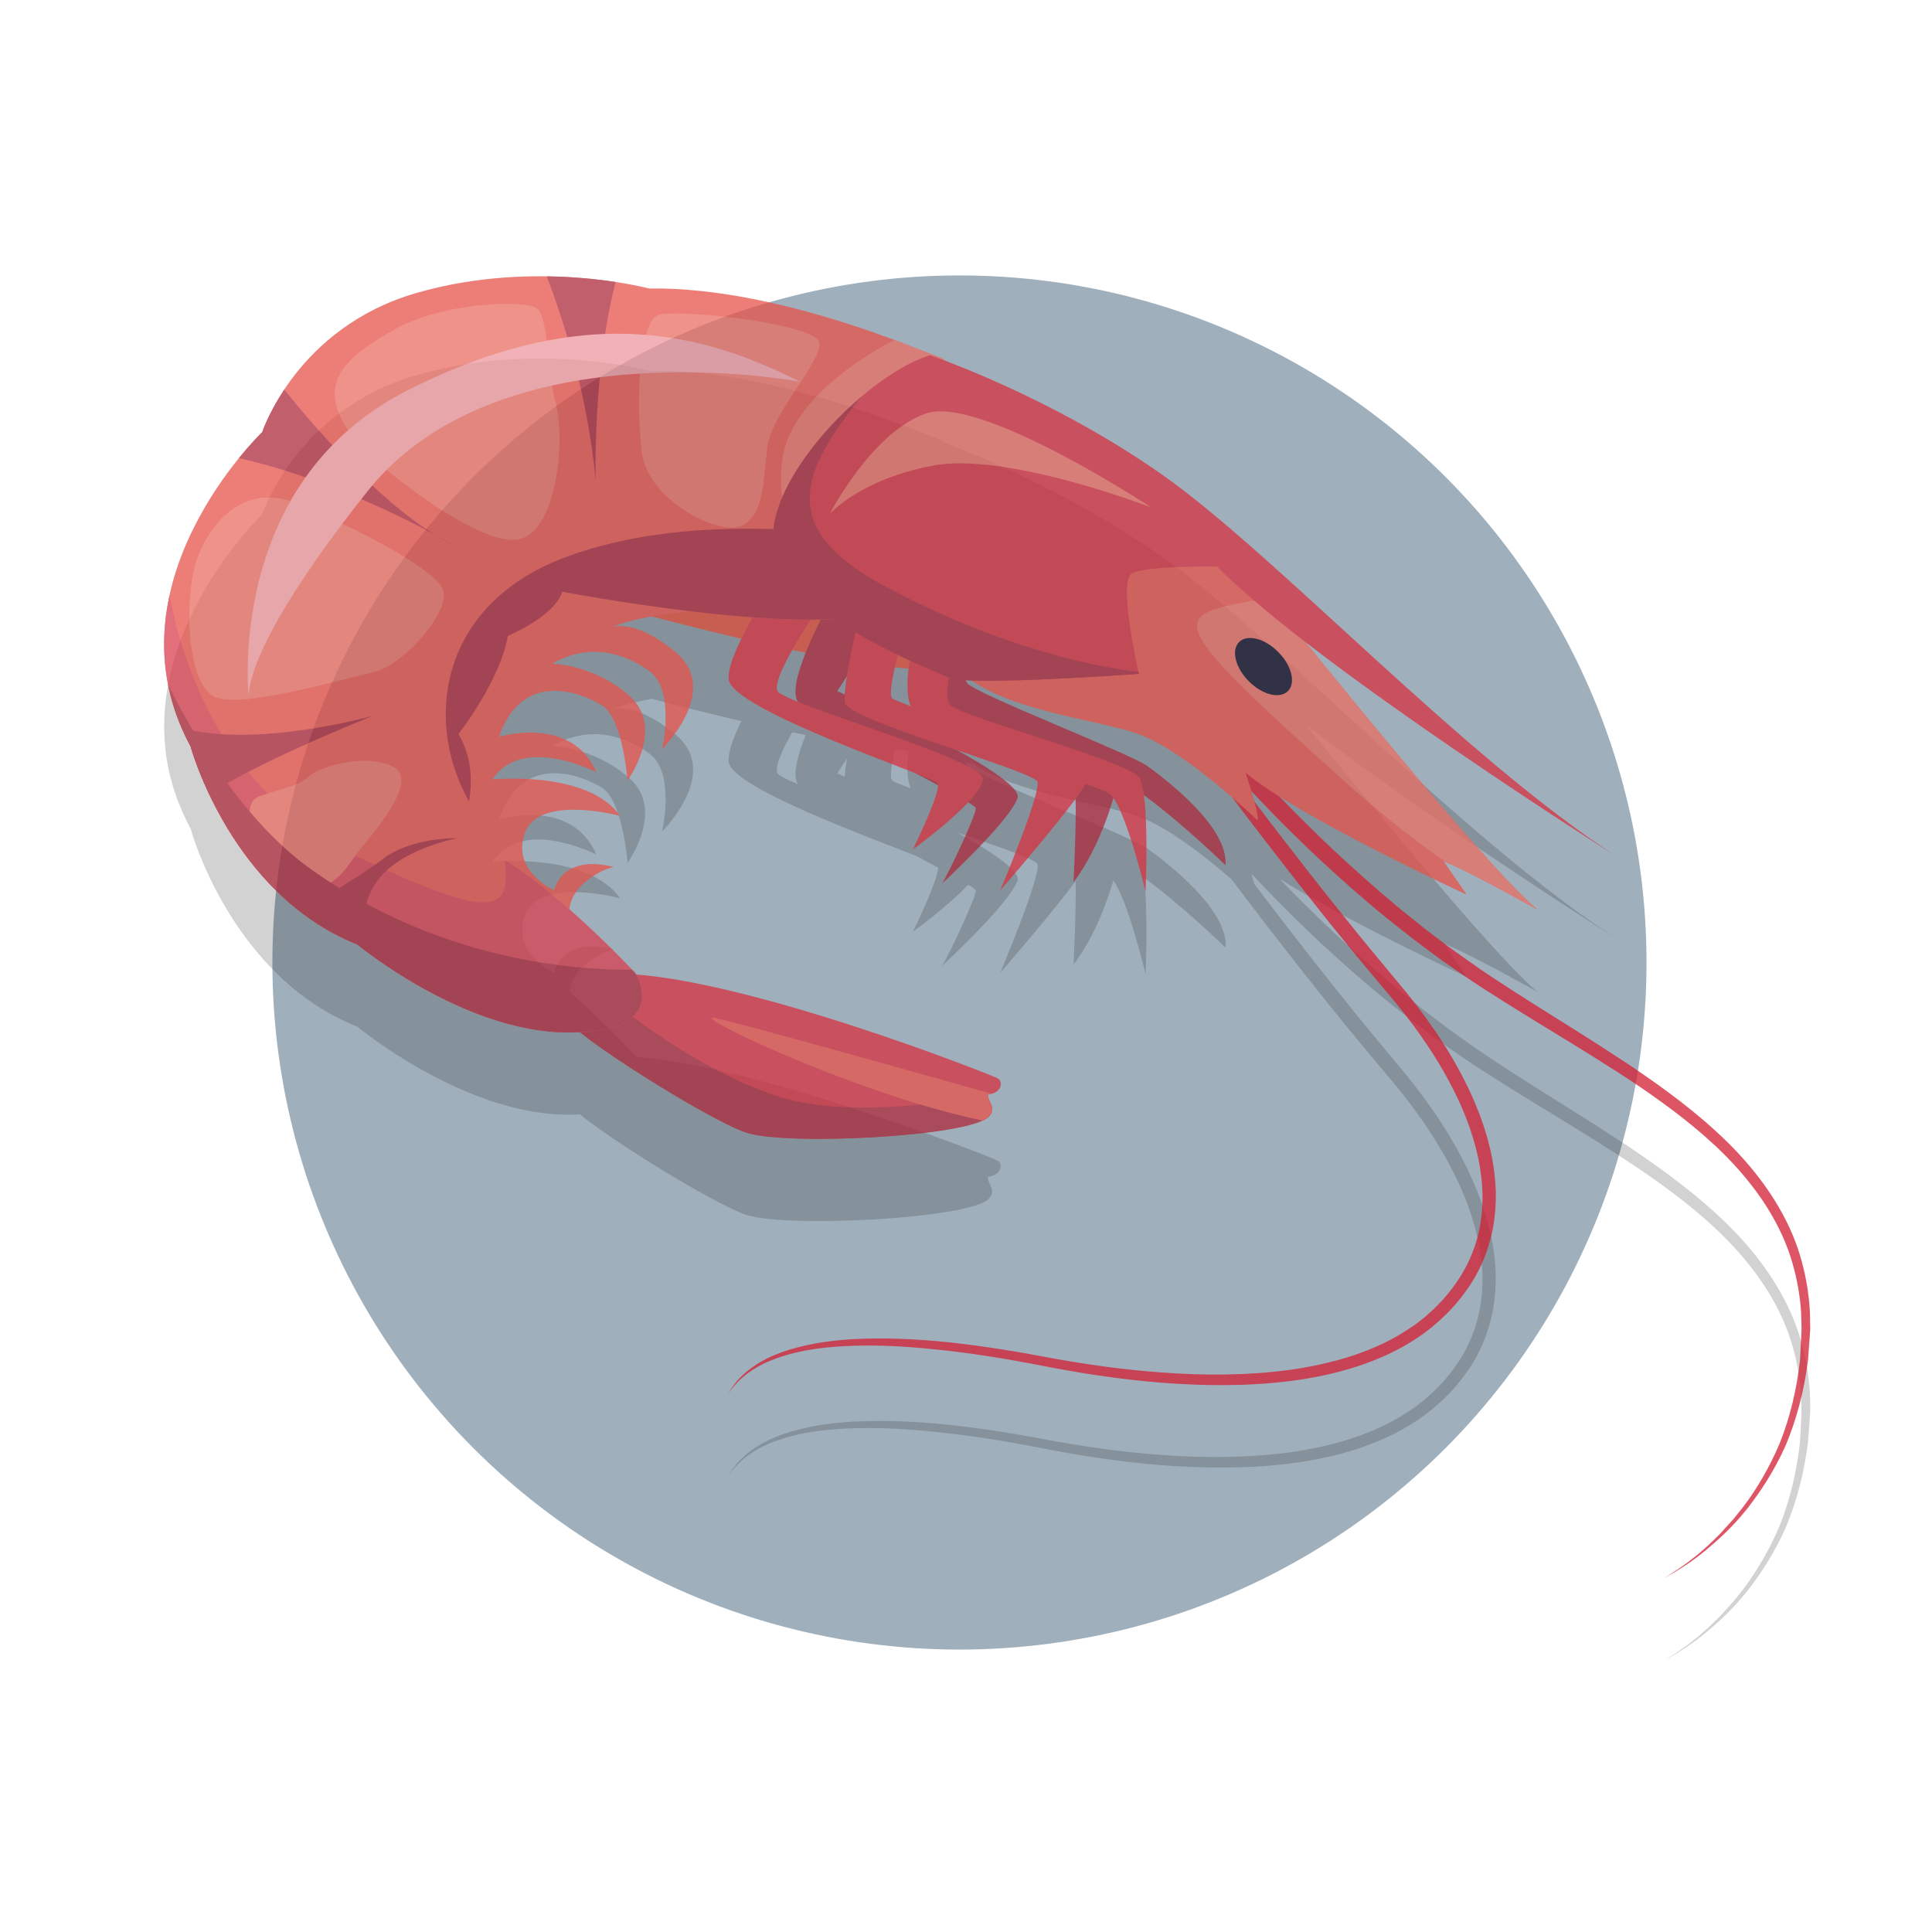 <?xml version="1.0" encoding="utf-8"?>
<!-- Generator: Adobe Illustrator 16.0.0, SVG Export Plug-In . SVG Version: 6.00 Build 0)  -->
<!DOCTYPE svg PUBLIC "-//W3C//DTD SVG 1.1//EN" "http://www.w3.org/Graphics/SVG/1.1/DTD/svg11.dtd">
<svg version="1.1" id="Calque_1" xmlns="http://www.w3.org/2000/svg" xmlns:xlink="http://www.w3.org/1999/xlink" x="0px" y="0px"
	 width="164.5px" height="164.5px" viewBox="0 0 164.5 164.5" enable-background="new 0 0 164.5 164.5" xml:space="preserve">
<circle opacity="0.4" fill="#133959" enable-background="new    " cx="81.692" cy="81.952" r="58.5"/>
<path opacity="0.2" fill="#1D1E1C" enable-background="new    " d="M154.125,119.709c-0.004-0.352-0.002-0.702-0.021-1.059
	c-0.078-1.418-0.309-2.863-0.707-4.289c-0.769-2.867-2.342-5.576-4.317-7.95c-1.979-2.379-4.375-4.425-6.872-6.29
	c-2.486-1.862-5.114-3.542-7.688-5.169c-2.58-1.623-5.133-3.194-7.526-4.786c-1.216-0.802-2.349-1.626-3.481-2.432
	c-1.103-0.84-2.191-1.633-3.216-2.482c-2.063-1.637-3.938-3.298-5.637-4.849c-1.712-1.55-3.209-3.044-4.535-4.368
	c-0.406-0.416-0.788-0.812-1.157-1.198c5.969,3.755,15.928,8.343,15.928,8.343l-1.967-2.842c0.075,0.029,0.166,0.068,0.252,0.104
	c0.004,0.003,0.01,0.006,0.014,0.009c2.291,0.952,7.729,4.009,7.729,4.009c-0.144-0.114-0.298-0.253-0.463-0.401
	c-0.051-0.045-0.104-0.095-0.151-0.142c-0.125-0.115-0.256-0.237-0.393-0.369c-0.061-0.057-0.117-0.114-0.18-0.173
	c-0.146-0.146-0.303-0.3-0.463-0.462c-0.053-0.052-0.103-0.103-0.152-0.156c-0.438-0.449-0.918-0.955-1.434-1.509
	c-0.047-0.053-0.1-0.108-0.146-0.161c-0.217-0.234-0.438-0.476-0.664-0.727c-0.058-0.061-0.108-0.122-0.166-0.183
	c-0.248-0.274-0.5-0.557-0.76-0.847c-0.026-0.031-0.056-0.061-0.081-0.092c-0.604-0.676-1.229-1.393-1.878-2.141
	c-0.022-0.027-0.048-0.054-0.069-0.081c-0.296-0.342-0.597-0.69-0.896-1.043c-0.043-0.048-0.084-0.096-0.125-0.144
	c-1.002-1.171-2.041-2.396-3.086-3.642c-0.004-0.004-0.008-0.009-0.014-0.014c-0.332-0.398-0.668-0.798-1.002-1.198
	c-0.037-0.045-0.074-0.091-0.111-0.136c-1.024-1.229-2.047-2.464-3.041-3.672c-0.086-0.105-0.172-0.209-0.258-0.314
	c-0.207-0.251-0.412-0.501-0.615-0.75c-0.146-0.179-0.291-0.357-0.438-0.534c-0.142-0.17-0.274-0.338-0.414-0.506
	c-0.972-1.188-1.896-2.328-2.75-3.381C122.018,70.062,137.758,80,137.758,80c-13.134-8.457-29.06-25.701-38.688-32.5
	c-7.369-5.208-15.113-8.452-18.339-9.686c-0.025-0.012-0.189-0.087-0.474-0.212c0.087-0.024,0.14-0.036,0.14-0.036
	s-3.068-1.188-4.233-1.619l-0.002,0.001c-5.051-1.888-13.451-4.509-20.904-4.383c0,0-1.492-0.397-3.908-0.701
	c-0.116-0.015-0.235-0.028-0.356-0.042c-0.301-0.035-0.612-0.068-0.938-0.099c-0.146-0.014-0.292-0.027-0.444-0.04
	c-0.357-0.03-0.729-0.055-1.111-0.078c-0.122-0.007-0.239-0.015-0.364-0.021c-0.466-0.024-0.948-0.039-1.445-0.048
	c-0.046-0.001-0.087-0.004-0.134-0.004v0.001c-3.253-0.047-7.122,0.262-11.102,1.411c-10.237,2.961-13.131,11.848-13.131,11.848
	s-8.53,8.148-8.342,18.388c0.001,0.07,0.004,0.141,0.006,0.212c0.014,0.441,0.043,0.886,0.09,1.334
	c0.008,0.076,0.013,0.151,0.022,0.228c0.061,0.513,0.141,1.03,0.25,1.551c0.005,0.027,0.014,0.054,0.02,0.082
	c0.1,0.465,0.225,0.933,0.367,1.402c0.046,0.152,0.098,0.305,0.149,0.458c0.036,0.107,0.066,0.213,0.104,0.32
	c0.02,0.056,0.035,0.112,0.055,0.169c0.074,0.203,0.165,0.407,0.247,0.611c0.062,0.155,0.122,0.309,0.189,0.463
	c0.034,0.078,0.061,0.155,0.096,0.233c0.195,0.432,0.41,0.865,0.646,1.299c0,0,3.396,12.586,14.203,16.876
	c0,0,0.195,0.16,0.527,0.414l0.183,0.145l-0.001-0.006c2.267,1.715,9.774,6.932,17.239,6.938c0.357,0,0.688-0.013,1.007-0.026
	c2.777,2.292,11.312,7.562,14.105,8.538c3.323,1.156,19.084,0.367,20.703-1.353c0.086-0.092,0.148-0.18,0.194-0.262
	c0.021-0.039,0.028-0.076,0.042-0.113c0.016-0.043,0.038-0.088,0.045-0.129c0.006-0.025,0-0.056,0.002-0.082
	c0.002-0.049,0.006-0.102,0-0.146c-0.002-0.016-0.007-0.021-0.01-0.037c-0.064-0.338-0.324-0.646-0.352-1.031l0,0
	c0-0.021-0.008-0.045-0.008-0.065c0.117-0.019,0.213-0.037,0.312-0.067h-0.001c0.961-0.265,0.928-1.113,0.521-1.318
	c-0.771-0.383-20.042-7.988-30.772-8.838c-0.029-0.053-0.047-0.082-0.047-0.082s-2.458-2.666-5.621-5.443
	c0.213-2.429,3.477-3.69,3.812-3.612c-4.525-1.176-5.138,1.974-5.138,1.974s-3.704-1.695-2.459-4.938
	c1.246-3.246,8.084-1.396,8.084-1.396c-2.753-3.92-10.86-3.104-10.86-3.104c2.515-3.873,8.833-0.624,8.833-0.624
	c-2.079-4.882-8.281-3.011-8.281-3.011c1.983-5.739,6.983-3.774,8.763-2.678c1.783,1.097,2.183,6.396,2.183,6.396
	s3.198-4.391,0.242-7.116c-2.955-2.725-6.643-2.826-6.643-2.826c2.993-1.745,5.98-1.021,8.25,0.631
	c2.258,1.649,1.09,6.655,1.09,6.655c0.995-1.05,4.694-5.35,1.117-8.295c-3.335-2.749-5.191-2.172-5.418-2.085
	c0.939-0.411,2.229-0.711,3.435-0.925c2.291,0.604,4.915,1.267,7.621,1.898c-0.683,1.385-1.153,2.655-1.088,3.446
	c0.174,2.125,11.472,6.259,15.977,8.033c0.656,0.352,1.283,0.688,1.859,1c-0.001,1.07-2.139,5.451-2.139,5.451
	s2.964-2.149,4.704-4.004c0.407,0.252,0.642,0.429,0.645,0.503c0.029,0.585-2.458,5.84-2.887,6.426c0,0,5.735-5.29,6.437-7.276
	c0.28-0.799-2.135-2.423-5.126-4.083c3.512,1.193,6.678,2.263,6.822,2.676c0.328,0.935-3.02,8.91-3.166,9.26
	c0,0,4.472-5.151,6.419-7.813c0.058,2.566-0.179,7.106-0.179,7.106c1.908-2.5,2.994-5.782,3.395-7.161
	c1.249,1.739,2.742,7.977,2.742,7.977s0.236-5.396-0.143-8.225c3.291,2.408,6.949,5.969,6.949,5.969
	c0.27-3.282-5.173-7.364-6.639-8.434C96.242,71.173,82.852,66,82.34,65.161c-0.042-0.067-0.078-0.148-0.111-0.234
	c0.158,0.01,0.324,0.018,0.501,0.024c4.014,2.768,11.081,3.376,14.375,4.631c2.478,0.945,5.653,3.463,7.746,5.271
	c1.979,2.625,4.724,6.218,8.084,10.418c1.78,2.228,3.766,4.619,5.871,7.104c2.034,2.48,3.986,5.307,5.443,8.479
	c0.727,1.588,1.307,3.266,1.657,5.006c0.163,0.877,0.278,1.765,0.315,2.654c0.021,0.896-0.031,1.787-0.173,2.672
	c-0.291,1.77-0.969,3.479-2.008,4.979c-0.513,0.746-1.093,1.458-1.756,2.099l-0.241,0.245l-0.256,0.226l-0.527,0.473
	c-0.361,0.271-0.699,0.568-1.098,0.812c-3.04,2.104-6.742,3.127-10.385,3.646c-3.664,0.482-7.332,0.477-10.862,0.217
	c-3.536-0.252-6.933-0.756-10.13-1.361c-3.214-0.604-6.286-1.062-9.138-1.317c-2.851-0.242-5.489-0.289-7.812-0.106
	c-2.331,0.188-4.346,0.647-5.901,1.303c-1.563,0.646-2.593,1.531-3.182,2.199c-0.283,0.353-0.484,0.623-0.599,0.83
	c-0.115,0.192-0.176,0.295-0.176,0.295s0.066-0.099,0.196-0.281c0.126-0.196,0.353-0.452,0.65-0.771
	c0.613-0.636,1.677-1.435,3.229-1.979c1.537-0.577,3.523-0.938,5.815-1.051c2.292-0.131,4.896-0.026,7.714,0.269
	c2.823,0.28,5.865,0.757,9.062,1.377c3.207,0.637,6.637,1.173,10.205,1.459c3.567,0.274,7.295,0.326,11.062-0.146
	c1.875-0.242,3.757-0.627,5.592-1.219c1.83-0.599,3.636-1.396,5.244-2.504c0.415-0.261,0.808-0.586,1.192-0.884l0.541-0.468
	l0.283-0.252l0.26-0.26c0.713-0.676,1.344-1.435,1.902-2.236c1.133-1.604,1.889-3.479,2.219-5.396
	c0.16-0.954,0.227-1.93,0.209-2.891c-0.028-0.959-0.146-1.912-0.312-2.843c-0.356-1.854-0.965-3.616-1.706-5.275
	c-1.49-3.318-3.475-6.223-5.556-8.8c-2.099-2.515-4.062-4.873-5.826-7.104c-2.873-3.587-5.279-6.732-7.159-9.21
	c-0.076-0.29-0.166-0.588-0.252-0.876c0.75,0.8,1.604,1.688,2.564,2.664c1.349,1.337,2.871,2.84,4.606,4.394
	c1.722,1.564,3.642,3.222,5.752,4.862c1.041,0.842,2.158,1.643,3.283,2.479c1.155,0.796,2.338,1.638,3.556,2.414
	c2.454,1.589,5.02,3.127,7.61,4.722c2.588,1.597,5.206,3.226,7.685,5.032c2.477,1.81,4.834,3.779,6.778,6.066
	c1.938,2.271,3.472,4.848,4.245,7.586c0.395,1.357,0.632,2.744,0.723,4.105c0.023,0.35,0.023,0.686,0.036,1.021l0.007,0.492
	l-0.021,0.512c-0.035,0.682-0.067,1.354-0.104,2.021c-0.277,2.59-0.875,5.02-1.73,7.146c-0.896,2.111-1.983,3.934-3.111,5.425
	c-0.294,0.364-0.574,0.723-0.852,1.062c-0.295,0.324-0.579,0.639-0.854,0.936c-0.263,0.311-0.554,0.568-0.813,0.832
	c-0.271,0.257-0.521,0.518-0.78,0.727c-1.002,0.902-1.884,1.501-2.479,1.907c-0.604,0.396-0.945,0.573-0.945,0.573
	s0.354-0.159,0.973-0.532c0.617-0.377,1.526-0.946,2.564-1.815c1.045-0.863,2.281-1.978,3.469-3.461
	c1.184-1.486,2.363-3.294,3.324-5.438c0.914-2.161,1.58-4.633,1.916-7.315c0.054-0.668,0.099-1.333,0.146-2.021l0.037-0.512
	C154.137,120.039,154.13,119.893,154.125,119.709z M76.195,63.818c0.401,0.043,0.79,0.081,1.167,0.111
	c-0.142,1.238-0.147,2.438,0.181,3.194c0,0.001,0.001,0.002,0.002,0.003c-0.869-0.332-1.448-0.565-1.562-0.648
	C75.724,66.29,75.895,65.141,76.195,63.818z M67.456,62.346c0.382,0.08,0.765,0.16,1.144,0.236
	c-0.731,1.832-1.149,3.487-0.652,4.179c0,0,0.001,0.001,0.001,0.002c-0.942-0.382-1.58-0.694-1.726-0.898
	C65.902,65.41,66.548,63.955,67.456,62.346z M71.285,65.849c0,0,0.339-0.523,0.827-1.286c-0.095,0.608-0.161,1.148-0.185,1.575
	C71.521,65.954,71.285,65.849,71.285,65.849z"/>
<g opacity="0.75">
	<g>
		<g>
			<path fill="#AE293C" d="M81.965,54.868c0,0-0.142,2.447,0.376,3.285c0.509,0.839,13.902,6.012,15.37,7.084
				c1.466,1.069,6.904,5.151,6.635,8.434c0,0-6.433-6.263-9.912-7.795c-3.479-1.53-14.148-5.061-14.998-5.899
				c-0.848-0.839-0.687-5.887-0.687-5.887L81.965,54.868z"/>
			<path fill="#AE293C" d="M94.979,67.289c0,0-1.099,4.577-3.574,7.822c0,0,0.412-7.884,0.021-8.748
				C91.422,66.363,93.09,66.026,94.979,67.289"/>
			<path fill="#D73240" d="M53.133,82.909c0,0-2.343,0.101-2.554,1.394c0,0-2.332,1.561-2.077,2.649
				c0.251,1.09,11.668,8.31,14.986,9.466c3.323,1.156,19.084,0.367,20.702-1.352c0.707-0.748-0.082-1.174-0.084-1.871
				c1.289-0.146,1.281-1.16,0.832-1.387C84.143,91.414,63.61,83.311,53.133,82.909"/>
			<path fill="#AE293C" d="M50.58,84.303c0.005-0.088,0.054-0.154,0.088-0.229c1.967,1.648,8.942,7.225,15.814,9.353
				c5.081,1.577,12.679,0.701,17.633-0.163c0.044,0.654,0.759,1.076,0.076,1.805c-1.618,1.722-17.379,2.511-20.706,1.354
				c-3.318-1.153-14.735-8.376-14.986-9.466C48.248,85.861,50.58,84.303,50.58,84.303z"/>
			<path fill="#D31D32" d="M102.438,62.379c0,0,1.114,1.534,3.104,4.193c1.999,2.65,4.86,6.435,8.419,10.878
				c1.766,2.23,3.729,4.59,5.826,7.104c2.081,2.573,4.062,5.479,5.556,8.799c0.741,1.66,1.349,3.424,1.706,5.273
				c0.168,0.934,0.282,1.882,0.312,2.844c0.016,0.963-0.049,1.936-0.207,2.891c-0.331,1.92-1.086,3.793-2.219,5.396
				c-0.562,0.806-1.192,1.562-1.904,2.237l-0.26,0.258l-0.283,0.252l-0.54,0.471c-0.392,0.297-0.78,0.623-1.195,0.881
				c-1.612,1.108-3.414,1.906-5.244,2.504c-1.835,0.593-3.717,0.977-5.592,1.22c-3.763,0.476-7.49,0.424-11.058,0.147
				c-3.571-0.287-6.998-0.824-10.207-1.459c-3.197-0.623-6.239-1.099-9.062-1.379c-2.817-0.297-5.422-0.396-7.714-0.269
				c-2.292,0.112-4.278,0.476-5.815,1.051c-1.552,0.55-2.615,1.347-3.229,1.979c-0.297,0.314-0.523,0.574-0.65,0.771
				c-0.129,0.187-0.196,0.281-0.196,0.281s0.061-0.104,0.176-0.294c0.114-0.208,0.315-0.479,0.599-0.831
				c0.589-0.667,1.619-1.558,3.182-2.2c1.555-0.65,3.57-1.109,5.901-1.301c2.323-0.184,4.961-0.139,7.812,0.104
				c2.852,0.258,5.923,0.717,9.138,1.319c3.199,0.606,6.593,1.11,10.13,1.362c3.53,0.26,7.198,0.269,10.863-0.217
				c3.641-0.52,7.344-1.537,10.384-3.646c0.396-0.244,0.733-0.54,1.097-0.812l0.528-0.474l0.256-0.224l0.241-0.246
				c0.663-0.641,1.244-1.354,1.756-2.1c1.039-1.5,1.715-3.209,2.008-4.979c0.141-0.887,0.194-1.777,0.17-2.672
				c-0.037-0.896-0.148-1.777-0.312-2.654c-0.354-1.742-0.936-3.418-1.657-5.007c-1.457-3.173-3.405-5.995-5.442-8.479
				c-2.106-2.481-4.088-4.875-5.871-7.104c-3.565-4.455-6.443-8.24-8.443-10.896c-2.002-2.665-3.127-4.203-3.127-4.203
				L102.438,62.379z"/>
			<path fill="#D31D32" d="M104.029,62.326c0,0,0.951,1.184,2.764,3.178c0.895,1.003,2.02,2.193,3.325,3.531
				c1.327,1.324,2.823,2.818,4.534,4.368c1.699,1.551,3.572,3.212,5.638,4.849c1.022,0.85,2.112,1.644,3.215,2.482
				c1.136,0.806,2.269,1.63,3.483,2.432c2.396,1.592,4.947,3.163,7.527,4.786c2.569,1.627,5.196,3.307,7.688,5.169
				c2.497,1.865,4.893,3.911,6.872,6.29c1.979,2.374,3.553,5.083,4.321,7.95c0.396,1.426,0.627,2.871,0.705,4.289
				c0.021,0.354,0.02,0.707,0.021,1.059c0.005,0.184,0.012,0.33,0.007,0.541l-0.037,0.512c-0.05,0.688-0.095,1.35-0.146,2.021
				c-0.336,2.685-1.002,5.152-1.916,7.312c-0.961,2.146-2.146,3.948-3.323,5.438c-1.188,1.481-2.424,2.598-3.47,3.462
				c-1.039,0.869-1.946,1.438-2.563,1.814c-0.616,0.373-0.973,0.53-0.973,0.53s0.342-0.176,0.944-0.571
				c0.601-0.408,1.479-1.006,2.48-1.908c0.259-0.209,0.509-0.469,0.779-0.725c0.265-0.266,0.556-0.523,0.814-0.832
				c0.271-0.298,0.561-0.609,0.854-0.936c0.275-0.34,0.559-0.694,0.853-1.062c1.128-1.49,2.22-3.312,3.111-5.426
				c0.856-2.131,1.452-4.559,1.731-7.146c0.031-0.662,0.063-1.338,0.103-2.021l0.022-0.511l-0.008-0.494
				c-0.013-0.34-0.013-0.676-0.035-1.021c-0.092-1.361-0.328-2.75-0.724-4.106c-0.772-2.735-2.306-5.313-4.245-7.585
				c-1.943-2.288-4.306-4.262-6.777-6.066c-2.479-1.81-5.098-3.438-7.686-5.033c-2.596-1.592-5.154-3.133-7.609-4.722
				c-1.219-0.776-2.397-1.62-3.557-2.415c-1.125-0.839-2.242-1.639-3.281-2.479c-2.111-1.64-4.031-3.297-5.754-4.861
				c-1.734-1.554-3.262-3.057-4.607-4.394c-1.33-1.352-2.467-2.544-3.387-3.551c-1.84-2.004-2.834-3.229-2.834-3.229L104.029,62.326
				z"/>
			<path fill="#E6524A" d="M105.99,48.24c0,0,20.002,25.195,24.923,29.219c0,0-5.888-3.313-7.992-4.121l1.968,2.841
				c0,0-14.184-6.53-18.84-10.386c0,0,1.262,3.72,1.016,4.051c0,0-5.92-5.729-9.955-7.27c-4.041-1.537-13.729-2.101-16.542-6.852
				C77.741,50.972,98.047,43.251,105.99,48.24"/>
			<path fill="#EA6E63" d="M107.445,51.003c0.223-0.041,0.479-0.022,0.722-0.04c5.31,6.618,18.819,23.287,22.746,26.496
				c0,0-5.437-3.057-7.728-4.009c-2.574-1.767-5.519-4.052-8.906-7.096C98.566,52.234,99.68,52.443,107.445,51.003z"/>
			<path fill="#DE4C38" d="M47.874,50.377c0,0,28.122,8.305,34.227,6.358c6.094-1.944-23.128-8.742-23.128-8.742L47.874,50.377z"/>
			<path fill="#AE293C" d="M72.208,48.501c0,0-5.641,9.335-4.26,11.259c1.376,1.928,15.116,8.477,15.137,9.055
				c0.03,0.585-2.458,5.84-2.887,6.426c0,0,5.735-5.29,6.437-7.276c0.697-1.992-15.349-9.116-15.349-9.116s4.465-6.891,4.656-7.618
				C76.14,50.502,72.208,48.501,72.208,48.501"/>
			<path fill="#D73240" d="M67.475,47.307c0,0-5.65,7.895-5.435,10.525c0.215,2.623,17.386,8.311,17.796,8.836
				c0.405,0.52-2.1,5.648-2.1,5.648s5.946-4.304,5.939-5.988c-0.004-1.688-16.623-6.299-17.452-7.464
				c-0.831-1.173,4.762-8.993,4.762-8.993L67.475,47.307z"/>
			<path fill="#D73240" d="M73.586,50.561c0,0-1.925,7.782-1.644,9.283c0.285,1.491,16.063,5.78,16.387,6.715
				c0.328,0.935-3.021,8.91-3.166,9.261c0,0,7.017-8.081,7.303-9.233c0.281-1.154-15.824-6.626-16.483-7.107
				c-0.659-0.479,1.451-7.16,1.451-7.16L73.586,50.561z"/>
			<path fill="#D73240" d="M78.356,52.229c0,0-1.749,5.742-0.813,7.896c0.94,2.154,15.602,6.604,16.898,7.441
				c1.301,0.836,3.099,8.36,3.099,8.36s0.366-8.34-0.538-9.717c-0.909-1.37-14.996-5.141-16.062-6.142
				c-1.059-1.004,1.098-6.271,1.098-6.271L78.356,52.229z"/>
			<path fill="#E6524A" d="M58.844,52.052c0,0-4.49,0.352-6.797,1.371c0,0,1.875-0.865,5.443,2.075
				c3.577,2.945-0.123,7.245-1.117,8.295c0,0,1.168-5.006-1.09-6.655c-2.27-1.651-5.257-2.376-8.25-0.631
				c0,0,3.688,0.102,6.643,2.826c2.956,2.726-0.242,7.116-0.242,7.116s-0.4-5.299-2.183-6.396c-1.779-1.097-6.779-3.062-8.763,2.678
				c0,0,6.202-1.871,8.281,3.011c0,0-6.318-3.249-8.833,0.624c0,0,8.107-0.816,10.86,3.104c0,0-6.838-1.851-8.084,1.396
				c-1.245,3.243,2.459,4.938,2.459,4.938s0.612-3.146,5.138-1.971c-0.429-0.1-5.656,1.976-3.171,5.891
				c2.477,3.908-9.76,0.652-13.192-7.435c-3.432-8.084,0.353-16.656,3.918-20.006C43.426,48.938,54.312,46.667,58.844,52.052"/>
			<path fill="#E6524A" d="M80.744,30.819c0,0-13.895-6.45-25.484-6.254c0,0-9.56-2.578-19.802,0.379
				c-10.237,2.961-13.131,11.848-13.131,11.848s-13.596,12.97-6.1,26.75c0,0,3.396,12.586,14.203,16.876
				c0,0,9.018,7.482,17.947,7.488c8.926,0.003,5.741-5.018,5.741-5.018s-9.463-10.271-15.167-11.521c0,0,2.503-4.816,0.083-8.873
				c0,0,3.543-4.508,4.206-8.357c0,0,3.997-1.654,4.633-3.762c0,0,23.168,4.464,28.481,1.182
				C81.667,48.281,80.744,30.819,80.744,30.819"/>
			<path fill="#AE293C" d="M43.241,54.14c-0.663,3.85-4.206,8.357-4.206,8.357c1.161,1.944,1.184,4.057,0.902,5.737
				c-3.878-6.857-2.475-16.604,7.839-20.648c11.481-4.5,26.393-1.723,26.393-1.723c1.759,1.721,1.936,3.88,1.034,6.206
				c-6.876,2.248-27.329-1.692-27.329-1.692C47.238,52.485,43.241,54.14,43.241,54.14z"/>
			<path fill="#AE293C" d="M52.417,24.012c-1.956,7.518-1.698,16.871-1.698,16.871c-0.748-7.698-2.845-13.829-4.161-17.351
				C48.907,23.564,50.913,23.779,52.417,24.012z"/>
			<path fill="#D83F4F" d="M14.441,50.677c1.014,5.545,4.424,16.776,15.803,22.177c11.995,5.687,13.187,4.8,12.76,0.386
				c5.273,3.323,11.113,9.65,11.113,9.65s3.185,5.02-5.741,5.017c-8.929-0.007-17.947-7.488-17.947-7.488
				c-10.806-4.29-14.203-16.876-14.203-16.876C13.766,59.023,13.587,54.591,14.441,50.677z"/>
			<g>
				<path fill="#AE293C" d="M22.326,36.792c0,0,0.525-1.576,1.877-3.616c2.756,3.412,7.893,9.304,12.759,12.31
					c-3.041-1.631-9.762-4.951-16.619-6.48C21.489,37.594,22.326,36.792,22.326,36.792z"/>
				<path fill="#D73240" d="M36.962,45.487c1.066,0.569,1.693,0.941,1.693,0.941C38.1,46.164,37.528,45.84,36.962,45.487z"/>
			</g>
			<path fill="#AE293C" d="M38.951,71.37c0,0-3.913-0.131-6.426,1.822c-2.519,1.95-5.188,2.866-5.257,4.606l3.161,2.619l0.709,0.558
				c0,0-0.969-3.401,1.066-6.08C34.244,72.219,38.951,71.37,38.951,71.37"/>
			<path fill="#EA6E63" d="M76.165,28.947c0,0-8.792,4.244-9.552,10.198c-0.75,5.959,2.429,8.062,2.429,8.062
				s-2.571-3.953,2.487-9.916c5.058-5.963,8.869-6.726,8.869-6.726S77.33,29.378,76.165,28.947"/>
			<path fill="#D73240" d="M79.176,30.244c0,0,10.271,3.454,19.895,10.256c9.632,6.799,25.558,24.043,38.688,32.5
				c0,0-25.812-16.296-34.12-24.753c0,0-6.098-0.109-7.283,0.591c-1.188,0.708,0.621,8.538,0.621,8.538s-14.533,1.07-16.15,0.329
				C79.2,56.973,67.955,52.7,66.073,47.286C64.182,41.87,73.359,32.062,79.176,30.244"/>
			<path fill="#151128" d="M109.658,58.846c-0.694,0.691-2.188,0.312-3.332-0.845c-1.146-1.155-1.514-2.647-0.821-3.336
				c0.692-0.688,2.187-0.31,3.329,0.847C109.979,56.664,110.352,58.158,109.658,58.846"/>
			<path fill="#EA6E63" d="M30.375,37.604c-3.807-4.649-1.329-6.947,3.019-9.448c4.352-2.498,11.339-2.619,12.329-1.9
				c0.99,0.724,0.795,5.219,1.601,8.115c0.8,2.899,0.168,10.684-3.059,11.529C41.042,46.746,32.188,39.816,30.375,37.604"/>
			<path fill="#EA6E63" d="M54.649,38.496c-0.561-4.797-0.128-10.949,1.305-11.632c1.437-0.677,13.483,0.708,13.799,2.284
				c0.316,1.578-4.03,5.982-4.414,8.899c-0.381,2.921-0.238,5.717-2.132,6.691C61.317,45.715,55.137,42.631,54.649,38.496"/>
			<path fill="#EA6E63" d="M18.499,59.419c-2.724-0.871-2.772-8.653-1.797-11.611c0.979-2.959,3.863-6.913,8.707-4.894
				c4.837,2.012,11.558,5.499,12.295,7.253c0.74,1.759-3.211,6.478-6.022,7.101C28.866,57.897,20.953,60.204,18.499,59.419"/>
			<path fill="#EA6E63" d="M23.911,73.809c-3.13-3.154-3.029-5.435-1.992-5.931c1.035-0.493,3.378-0.799,4.372-1.762
				c0.985-0.963,5.317-2.054,7.363-0.71c2.047,1.349-2.513,6.219-3.409,7.447C29.352,74.079,27.548,77.476,23.911,73.809"/>
		</g>
		<path fill="#EE979E" d="M68.121,32.499c0,0-25.531-4.856-36.805,9.298C20.046,55.955,21.203,59.67,21.203,59.67
			s-2.232-18.42,13.446-26.404C50.33,25.282,60.487,28.714,68.121,32.499z"/>
		<path fill="#EA6E63" d="M98.012,43.202c0,0-14.566-9.604-19.183-7.993c-4.622,1.609-8.181,8.559-8.181,8.559
			s2.505-2.93,8.794-4.126C85.73,38.449,98.012,43.202,98.012,43.202z"/>
		<path fill="#AE293C" d="M31.709,60.956c-7.463,3.052-11.608,5.188-13.902,6.654c-1.116-2.362-1.581-4.068-1.581-4.068
			c-0.283-0.523-0.53-1.042-0.753-1.564C21.832,63.74,31.709,60.956,31.709,60.956z"/>
		<path fill="#E6524A" d="M60.944,86.689c2.285,0.483,18.201,4.953,23.476,6.438c-0.1,0.03-0.195,0.053-0.312,0.066
			c0.002,0.695,0.791,1.123,0.084,1.871c-0.107,0.115-0.293,0.227-0.525,0.338c-0.244-0.051-0.438-0.09-0.708-0.148
			C72.214,92.872,58.2,86.1,60.944,86.689z"/>
		<path fill="#AE293C" d="M16.227,63.542c-0.956-1.754-1.564-3.494-1.902-5.194c3.17,6.237,7.212,12.14,12.179,15.683
			c10.734,7.644,22.112,8.575,27.311,8.54c0.182,0.193,0.303,0.32,0.303,0.32s3.185,5.021-5.741,5.02
			c-8.929-0.01-17.947-7.49-17.947-7.49C19.623,76.128,16.227,63.542,16.227,63.542z"/>
		<path fill="#AE293C" d="M73.375,33.751c-5.122,6.357-7.296,11.145,1.833,16.087c10.323,5.586,18.812,7.029,21.731,7.38
			c0.021,0.093,0.035,0.157,0.035,0.157s-14.536,1.07-16.157,0.329c-1.625-0.732-12.87-5.005-14.752-10.419
			C64.754,43.507,68.819,37.601,73.375,33.751z"/>
	</g>
</g>
<path fill="none" d="M75.362,163.634c45.113,3.642,84.638-29.979,88.275-75.098c3.635-45.112-29.986-84.634-75.104-88.271
	C43.42-3.371,3.899,30.254,0.265,75.365C-3.375,120.479,30.248,160,75.362,163.634z"/>
</svg>
